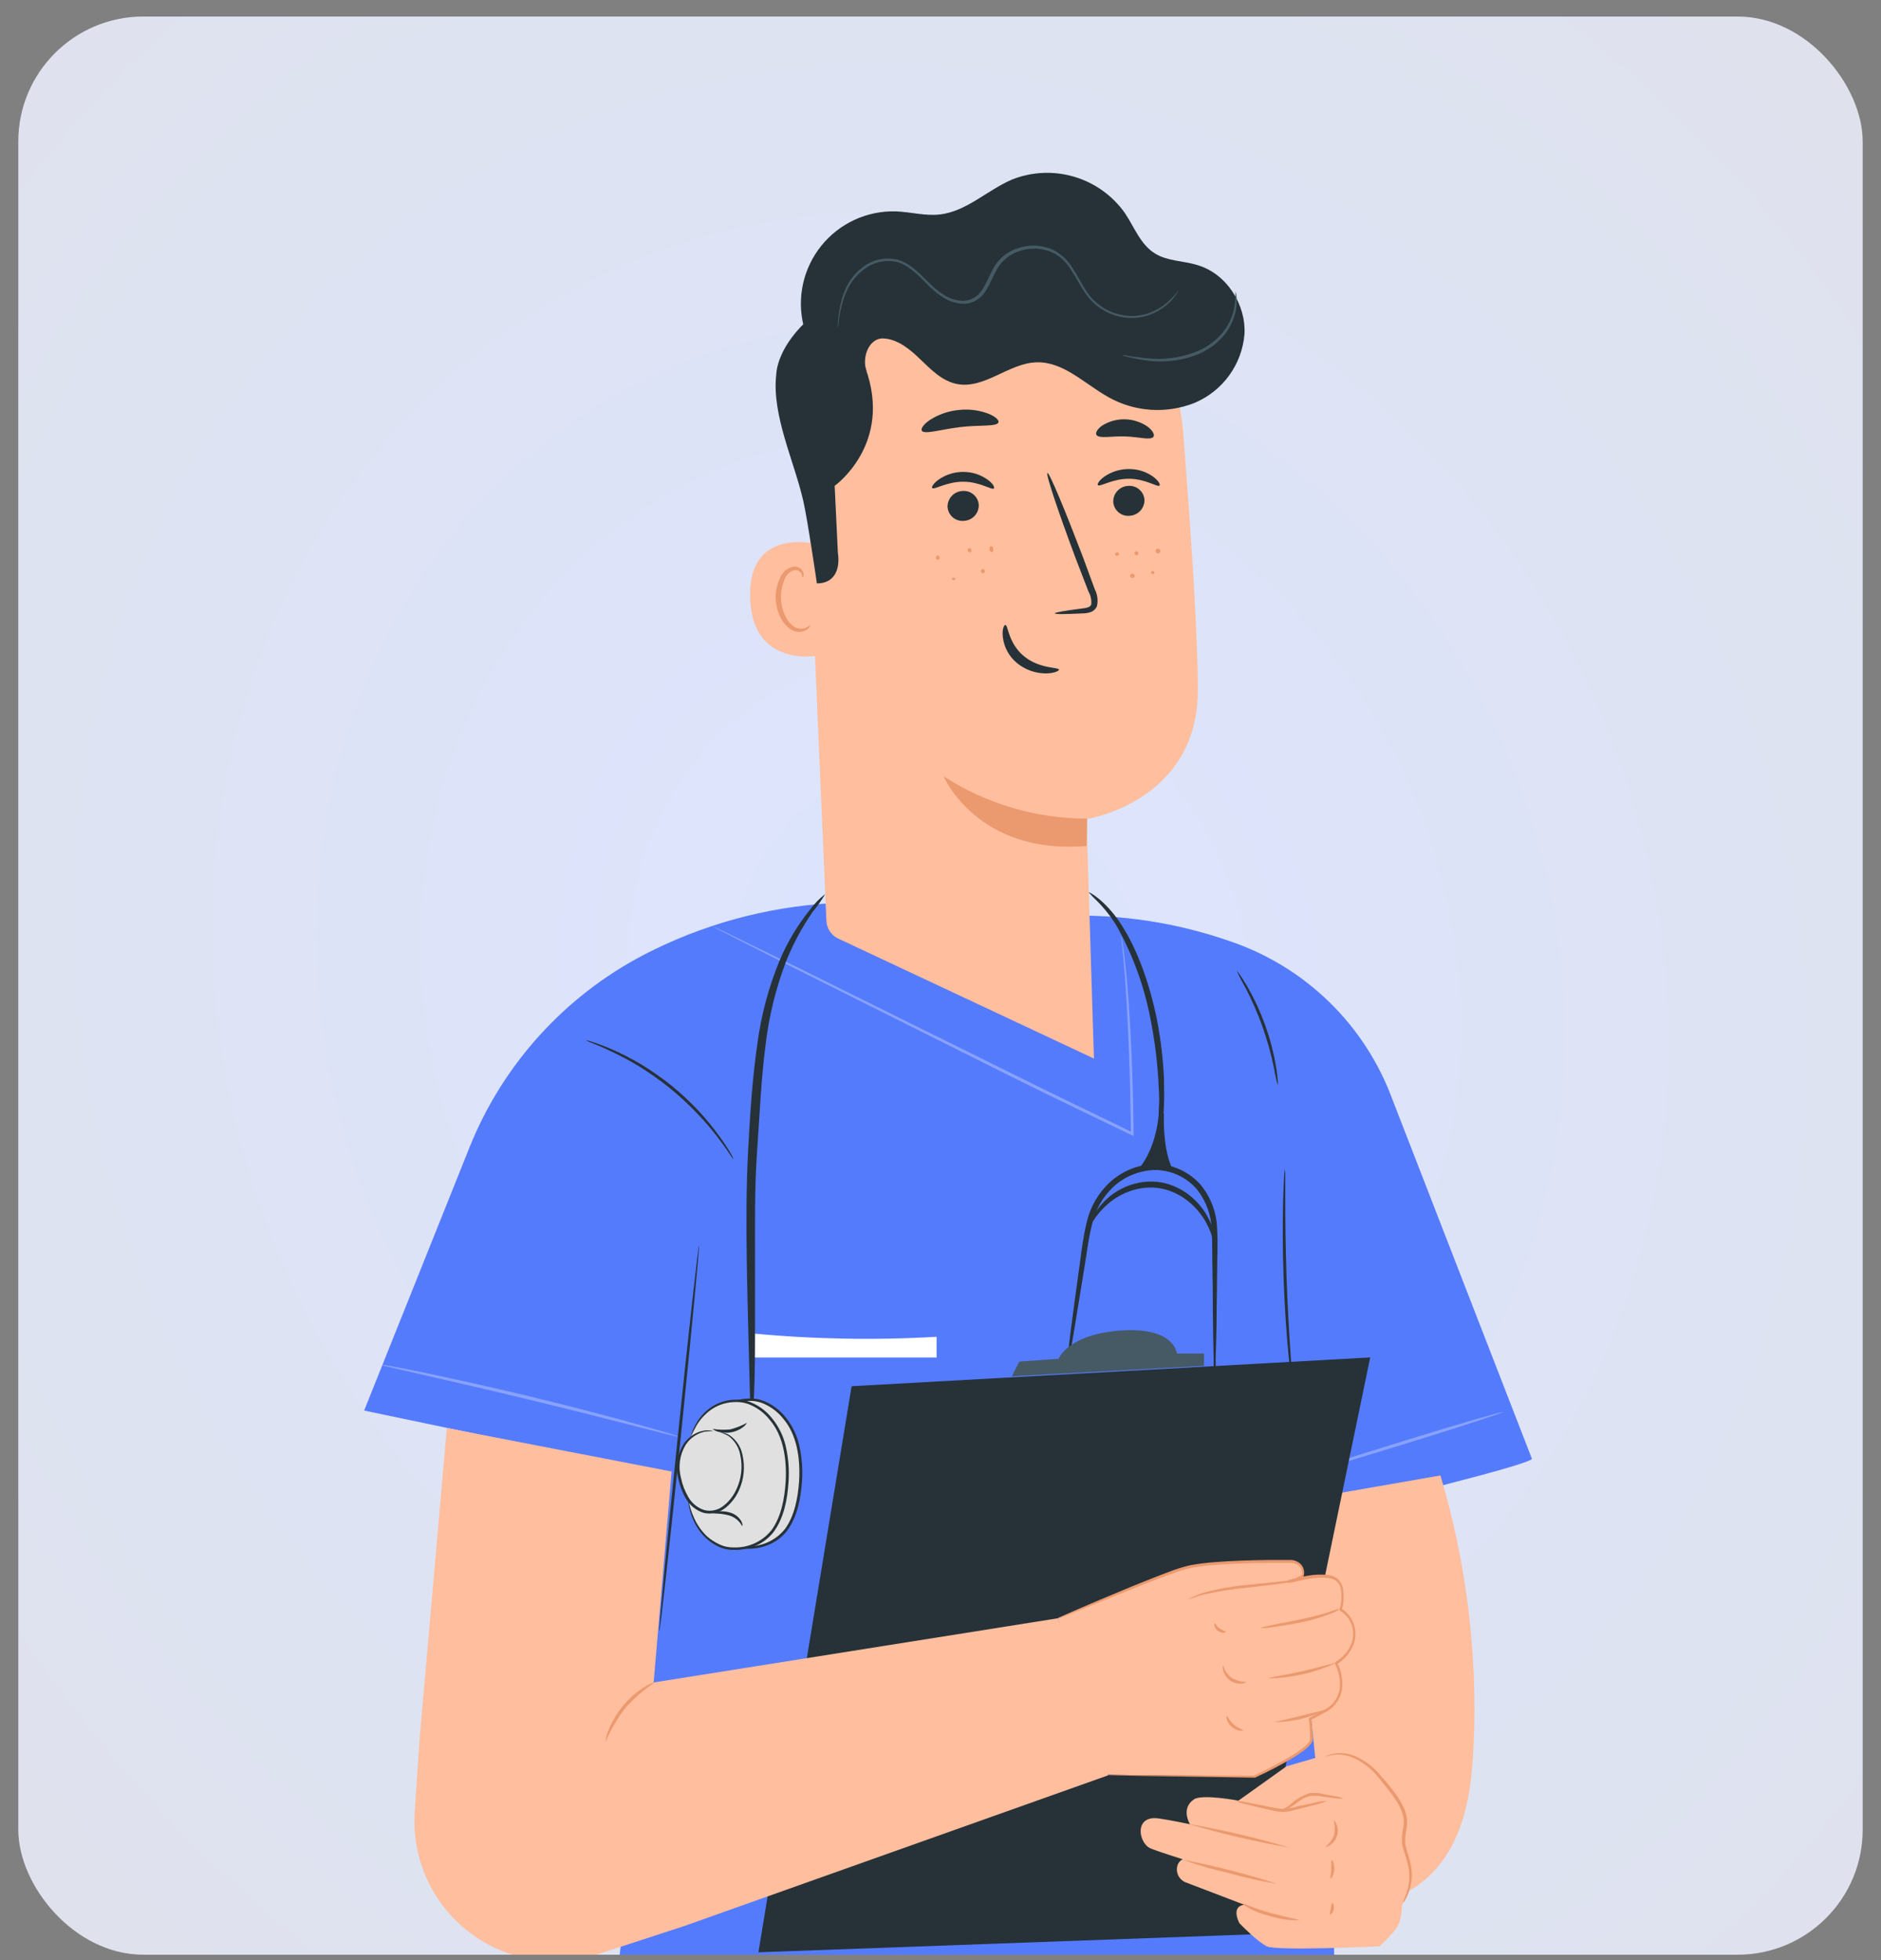 <svg width="95" height="99" viewBox="0 0 95 99" fill="none" xmlns="http://www.w3.org/2000/svg">
<rect x="0" y="0" width="95" height="99" fill="#808080" stroke="none"/>
<g clip-path="url(#clip0_1223_1764)">
<rect x="0.924" y="0.835" width="93.151" height="97.888" rx="6.315" fill="url(#paint0_radial_1223_1764)"/>
<path d="M68.527 76.087C68.527 76.087 77.089 74.038 77.373 73.684L70.329 55.541C69.646 53.677 68.554 51.99 67.132 50.605C65.71 49.219 63.996 48.17 62.115 47.535C59.444 46.605 56.626 46.169 53.799 46.25L41.909 45.621C38.635 45.823 35.44 46.708 32.528 48.217C28.53 50.301 25.408 53.742 23.722 57.923L18.391 71.241L31.852 74.053L32.364 88.362L30.336 108.106H67.459L67.201 76.812L68.527 76.087Z" fill="#557BFD"/>
<g opacity="0.3">
<path d="M75.907 71.313C75.907 71.354 73.698 72.08 70.932 72.932C68.167 73.783 65.937 74.445 65.925 74.395C65.914 74.345 68.132 73.628 70.9 72.774C73.668 71.919 75.895 71.272 75.907 71.313Z" fill="white"/>
</g>
<path d="M37.055 58.56C36.969 58.464 36.892 58.359 36.827 58.247C36.692 58.042 36.484 57.75 36.215 57.399C35.9 56.99 35.563 56.6 35.205 56.228C34.768 55.771 34.303 55.341 33.812 54.941C33.316 54.546 32.797 54.18 32.259 53.846C31.816 53.578 31.36 53.333 30.892 53.112C30.494 52.921 30.163 52.781 29.932 52.69C29.808 52.651 29.69 52.598 29.578 52.532C29.706 52.556 29.831 52.59 29.953 52.635C30.287 52.744 30.615 52.87 30.936 53.012C31.415 53.223 31.881 53.461 32.332 53.726C32.879 54.057 33.405 54.422 33.906 54.821C34.402 55.226 34.87 55.664 35.308 56.132C35.662 56.515 35.994 56.92 36.3 57.343C36.511 57.624 36.707 57.917 36.885 58.221C36.954 58.328 37.011 58.441 37.055 58.56Z" fill="#263238"/>
<path d="M35.302 62.892C35.343 62.892 34.928 67.263 34.375 72.648C33.822 78.032 33.339 82.395 33.298 82.389C33.257 82.384 33.669 78.018 34.225 72.633C34.781 67.249 35.27 62.886 35.302 62.892Z" fill="#263238"/>
<path d="M64.532 54.81C64.453 54.521 64.39 54.228 64.342 53.932C64.193 53.221 63.998 52.521 63.757 51.837C63.509 51.152 63.216 50.486 62.879 49.841C62.726 49.58 62.587 49.312 62.463 49.036C62.463 49.036 62.528 49.098 62.618 49.226C62.709 49.355 62.832 49.548 62.975 49.788C63.342 50.425 63.651 51.093 63.9 51.784C64.148 52.475 64.334 53.187 64.453 53.911C64.497 54.189 64.523 54.415 64.535 54.573C64.545 54.651 64.544 54.731 64.532 54.81Z" fill="#263238"/>
<path d="M65.281 70.07C65.246 69.929 65.222 69.785 65.211 69.64C65.173 69.365 65.129 68.961 65.079 68.469C64.983 67.475 64.88 66.093 64.828 64.569C64.775 63.044 64.778 61.657 64.804 60.656C64.819 60.156 64.833 59.752 64.851 59.486C64.851 59.34 64.866 59.195 64.895 59.053C64.912 59.196 64.918 59.341 64.912 59.486V60.662C64.912 61.66 64.927 63.041 64.98 64.566C65.032 66.091 65.117 67.466 65.187 68.464C65.22 68.941 65.246 69.342 65.269 69.634C65.287 69.779 65.291 69.925 65.281 70.07Z" fill="#263238"/>
<path d="M47.302 67.515C44.181 67.697 41.05 67.638 37.938 67.34V68.563H47.302V67.515Z" fill="white"/>
<g opacity="0.3">
<path d="M56.631 47.283C56.651 47.342 56.664 47.404 56.669 47.467L56.751 48.005C56.81 48.48 56.892 49.176 56.959 50.054C57.099 51.81 57.222 54.312 57.252 57.264V57.375L57.149 57.329C55.282 56.419 53.19 55.429 51.004 54.341L40.361 49.015L37.142 47.385L36.264 46.937L36.042 46.814C36.015 46.803 35.989 46.788 35.966 46.77C35.995 46.777 36.022 46.788 36.048 46.803L36.279 46.908L37.157 47.332L40.393 48.918L51.071 54.203C53.248 55.292 55.338 56.284 57.217 57.2L57.117 57.261C57.085 54.315 56.982 51.815 56.865 50.057C56.813 49.179 56.742 48.485 56.699 48.008C56.672 47.78 56.652 47.599 56.637 47.467C56.632 47.406 56.63 47.344 56.631 47.283Z" fill="white"/>
</g>
<g opacity="0.3">
<path d="M34.26 72.561C34.207 72.56 34.155 72.551 34.105 72.534L33.669 72.432L32.068 72.025C30.716 71.677 28.849 71.206 26.783 70.705C24.717 70.205 22.839 69.772 21.478 69.462L19.869 69.093L19.432 68.988C19.381 68.977 19.331 68.962 19.283 68.941C19.335 68.934 19.387 68.934 19.438 68.941L19.88 69.02C20.264 69.09 20.817 69.201 21.501 69.342C22.868 69.634 24.75 70.041 26.818 70.541C28.887 71.042 30.751 71.534 32.086 71.905C32.759 72.093 33.303 72.248 33.675 72.359L34.105 72.49C34.159 72.508 34.211 72.532 34.26 72.561Z" fill="white"/>
</g>
<path d="M54.984 45.068C54.984 45.024 55.789 45.445 56.564 46.595C57.34 47.745 58.045 49.521 58.446 51.57C58.63 52.536 58.744 53.514 58.788 54.496C58.788 54.947 58.809 55.374 58.788 55.775C58.768 56.176 58.762 56.547 58.727 56.887C58.691 57.226 58.656 57.528 58.627 57.8C58.598 58.072 58.545 58.294 58.513 58.482C58.495 58.682 58.447 58.88 58.373 59.067C58.355 58.872 58.362 58.675 58.396 58.482L58.457 57.797C58.475 57.525 58.492 57.212 58.51 56.887C58.528 56.562 58.51 56.182 58.536 55.786C58.563 55.392 58.516 54.967 58.501 54.525C58.442 53.563 58.322 52.605 58.141 51.657C57.835 49.935 57.242 48.276 56.386 46.75C56.111 46.3 55.783 45.883 55.411 45.509C55.261 45.37 55.118 45.222 54.984 45.068Z" fill="#263238"/>
<path d="M41.678 45.152C41.498 45.462 41.291 45.756 41.061 46.03C40.503 46.832 40.04 47.696 39.682 48.605C39.17 49.959 38.827 51.372 38.661 52.81C38.448 54.432 38.369 56.246 38.237 58.145C38.105 60.044 38.135 61.853 38.132 63.5C38.129 65.148 38.132 66.634 38.132 67.89C38.132 69.145 38.099 70.152 38.064 70.851C38.068 71.215 38.031 71.578 37.956 71.934C37.894 71.575 37.87 71.211 37.886 70.848C37.865 70.137 37.842 69.13 37.81 67.892C37.778 66.655 37.736 65.159 37.713 63.503C37.69 61.847 37.684 60.032 37.783 58.119C37.883 56.205 38.006 54.399 38.246 52.752C38.436 51.284 38.82 49.847 39.387 48.48C39.778 47.561 40.295 46.701 40.923 45.925C41.139 45.634 41.393 45.374 41.678 45.152Z" fill="#263238"/>
<path d="M61.355 69.613C61.307 69.294 61.288 68.971 61.296 68.648C61.279 68.024 61.264 67.123 61.252 66.014C61.252 65.455 61.252 64.844 61.235 64.194C61.217 63.544 61.235 62.836 61.197 62.116C61.177 61.371 60.915 60.652 60.45 60.068C60.195 59.772 59.881 59.532 59.529 59.364C59.176 59.196 58.792 59.103 58.402 59.09C57.604 59.093 56.836 59.391 56.245 59.927C55.7 60.437 55.321 61.099 55.157 61.827C54.975 62.523 54.899 63.222 54.791 63.875L54.498 65.672C54.323 66.769 54.173 67.659 54.065 68.27C54.025 68.591 53.959 68.908 53.866 69.218C53.865 68.895 53.892 68.572 53.948 68.253C54.021 67.635 54.136 66.743 54.285 65.639C54.361 65.086 54.446 64.484 54.533 63.837C54.621 63.19 54.697 62.494 54.879 61.762C55.051 60.976 55.46 60.261 56.049 59.714C56.688 59.127 57.521 58.798 58.387 58.789C58.823 58.8 59.251 58.902 59.644 59.089C60.038 59.276 60.387 59.544 60.67 59.875C61.173 60.506 61.455 61.286 61.472 62.093C61.516 62.842 61.472 63.535 61.472 64.191C61.472 64.847 61.457 65.455 61.448 66.011C61.448 67.123 61.416 68.024 61.396 68.645C61.408 68.968 61.395 69.292 61.355 69.613Z" fill="#263238"/>
<path d="M58.53 56.234C58.434 57.259 58.106 58.409 57.395 59.161C58.018 59.026 58.665 59.038 59.282 59.196C58.838 58.318 58.767 57.235 58.779 56.243" fill="#263238"/>
<path d="M61.363 62.892C61.307 62.892 61.275 62.4 60.901 61.721C60.682 61.332 60.393 60.987 60.049 60.703C59.636 60.355 59.14 60.119 58.609 60.018C58.076 59.93 57.529 59.985 57.023 60.176C56.605 60.329 56.221 60.562 55.891 60.861C55.323 61.376 55.136 61.844 55.086 61.818C55.036 61.791 55.174 61.3 55.742 60.706C56.072 60.363 56.471 60.094 56.912 59.916C57.462 59.69 58.064 59.621 58.65 59.717C59.233 59.827 59.776 60.094 60.219 60.489C60.58 60.804 60.873 61.189 61.079 61.622C61.439 62.371 61.389 62.895 61.363 62.892Z" fill="#263238"/>
<path d="M69.194 96.04C70.95 96.04 72.495 94.785 73.314 93.249C74.134 91.712 74.344 89.924 74.423 88.183C74.637 83.566 74.072 78.946 72.749 74.518L65.118 75.849L67.198 96.418L69.194 96.04Z" fill="#FFBE9D"/>
<path d="M38.304 98.601L63.172 97.697L69.203 68.557L43.01 70.011L38.304 98.601Z" fill="#263238"/>
<path d="M51.103 69.512L51.478 68.768L53.462 68.625C53.462 68.625 53.965 67.323 56.804 67.188C59.344 67.071 59.438 68.359 59.438 68.359H60.807V68.982L51.103 69.512Z" fill="#455A64"/>
<path d="M64.968 89.21L66.853 88.663C67.207 88.559 67.582 88.542 67.944 88.614C68.386 88.7 68.793 88.915 69.115 89.231C69.738 89.846 70.745 90.861 70.888 91.165C71.099 91.607 71.099 92.374 70.888 92.655C70.677 92.936 71.35 94.39 71.266 94.873C71.221 95.285 71.093 95.683 70.888 96.043C70.718 96.245 70.888 96.936 70.467 97.457C70.224 97.76 69.957 98.041 69.668 98.3C69.668 98.3 64.488 98.543 63.985 98.3C63.482 98.057 62.595 97.129 62.595 97.129C62.595 97.129 62.133 96.283 62.847 96.201L59.9 95.075C59.729 95.013 59.589 94.886 59.509 94.722C59.429 94.558 59.416 94.37 59.473 94.197C59.494 94.133 59.528 94.074 59.572 94.024C59.617 93.973 59.672 93.933 59.733 93.904C59.733 93.904 58.41 93.486 58.103 93.351C57.492 93.082 57.26 91.66 58.527 91.841C59.195 91.938 60.099 92.134 60.099 92.134C60.099 92.134 59.616 91.35 60.292 90.882C60.702 90.589 62.545 90.943 62.545 90.943L64.968 89.213V89.21Z" fill="#FFBE9D"/>
<path d="M65.624 96.983C65.104 96.999 64.586 96.922 64.094 96.755C63.585 96.641 63.105 96.424 62.683 96.117C62.704 96.082 63.321 96.383 64.146 96.609C64.972 96.834 65.63 96.948 65.624 96.983Z" fill="#EB996E"/>
<path d="M64.497 95.142C63.686 95.013 62.884 94.834 62.095 94.607C61.293 94.43 60.503 94.202 59.73 93.925C61.343 94.233 62.935 94.639 64.497 95.142Z" fill="#EB996E"/>
<path d="M65.118 93.311C63.383 93.01 61.667 92.609 59.979 92.108C61.714 92.409 63.429 92.811 65.118 93.311Z" fill="#EB996E"/>
<path d="M67.029 90.952C66.815 91.046 66.593 91.118 66.365 91.166L65.633 91.353L65.2 91.461C65.037 91.502 64.87 91.518 64.702 91.508C64.538 91.496 64.376 91.47 64.217 91.429L63.781 91.33L63.049 91.154C62.819 91.111 62.594 91.044 62.379 90.952C62.612 90.959 62.844 90.991 63.069 91.049L63.813 91.192C64.109 91.262 64.409 91.317 64.711 91.356C65.009 91.35 65.304 91.304 65.589 91.218L66.329 91.06C66.558 90.999 66.792 90.963 67.029 90.952Z" fill="#EB996E"/>
<path d="M67.359 91.944C67.377 91.944 67.447 91.997 67.502 92.138C67.578 92.324 67.585 92.531 67.523 92.723C67.464 92.912 67.342 93.076 67.178 93.188C67.052 93.27 66.958 93.282 66.949 93.264C66.941 93.246 67.242 93.065 67.377 92.679C67.427 92.436 67.421 92.185 67.359 91.944Z" fill="#EB996E"/>
<path d="M67.254 93.945C67.289 93.928 67.406 94.136 67.389 94.419C67.371 94.703 67.237 94.899 67.201 94.876C67.166 94.853 67.225 94.659 67.237 94.411C67.248 94.162 67.21 93.96 67.254 93.945Z" fill="#EB996E"/>
<path d="M67.283 96.116C67.321 96.102 67.4 96.242 67.362 96.427C67.324 96.611 67.201 96.719 67.169 96.681C67.136 96.643 67.186 96.541 67.213 96.388C67.239 96.236 67.242 96.128 67.283 96.116Z" fill="#EB996E"/>
<path d="M67.847 90.832C67.681 90.85 67.513 90.842 67.35 90.808L66.817 90.738C66.609 90.695 66.394 90.684 66.182 90.706C65.98 90.753 65.789 90.84 65.621 90.96C65.457 91.069 65.328 91.192 65.179 91.271C65.04 91.373 64.874 91.43 64.702 91.434C64.702 91.408 64.88 91.358 65.12 91.18C65.412 90.891 65.769 90.677 66.162 90.557C66.281 90.545 66.4 90.545 66.519 90.557C66.639 90.557 66.735 90.592 66.838 90.609L67.368 90.709C67.532 90.727 67.694 90.768 67.847 90.832Z" fill="#EB996E"/>
<path d="M70.838 96.138C70.873 96.015 70.917 95.894 70.97 95.778C71.21 95.223 71.245 94.6 71.067 94.022C71.008 93.765 70.888 93.507 70.824 93.2C70.785 92.88 70.807 92.555 70.888 92.243C70.923 91.92 70.864 91.594 70.718 91.304C70.571 91.006 70.39 90.726 70.18 90.47C69.978 90.215 69.782 89.966 69.595 89.744C69.264 89.336 68.844 89.009 68.369 88.787C68.046 88.643 67.69 88.588 67.339 88.629C67.093 88.664 66.964 88.729 66.958 88.717C66.952 88.705 66.987 88.694 67.049 88.661C67.143 88.621 67.241 88.59 67.341 88.57C67.705 88.507 68.079 88.546 68.421 88.685C68.92 88.901 69.361 89.232 69.709 89.65C69.914 89.876 70.113 90.121 70.317 90.376C70.536 90.647 70.724 90.941 70.876 91.254C71.034 91.571 71.097 91.927 71.055 92.278C70.978 92.575 70.953 92.883 70.982 93.188C71.037 93.481 71.154 93.741 71.21 94.005C71.275 94.25 71.307 94.503 71.307 94.757C71.293 95.122 71.204 95.481 71.046 95.81C70.992 95.928 70.922 96.038 70.838 96.138Z" fill="#EB996E"/>
<path d="M53.43 81.731L33.013 84.973L33.92 74.319L22.567 72.124L21.185 87.9L20.945 91.516C20.866 92.721 21.097 93.926 21.616 95.016C22.135 96.106 22.925 97.045 23.91 97.744C24.808 98.38 25.842 98.799 26.93 98.965C28.018 99.132 29.13 99.042 30.178 98.704L34.567 97.272L55.964 89.664" fill="#FFBE9D"/>
<path d="M65.784 79.528C65.799 79.443 65.794 79.356 65.771 79.274C65.748 79.191 65.707 79.115 65.651 79.05C65.596 78.985 65.526 78.933 65.448 78.897C65.37 78.862 65.285 78.845 65.199 78.846C64.049 78.846 60.941 78.846 59.844 79.171C58.486 79.554 53.427 81.725 53.427 81.725L55.572 89.626L63.335 89.708C63.335 89.708 66.171 88.406 66.206 87.841C66.203 87.488 66.18 87.135 66.136 86.785L66.993 86.325C68.269 85.518 67.45 83.964 67.45 83.964C67.45 83.964 68.327 83.472 68.374 82.583C68.396 82.322 68.343 82.061 68.221 81.829C68.1 81.598 67.916 81.406 67.689 81.275C67.689 81.275 68.041 80.022 67.397 79.686C66.753 79.349 65.641 79.779 65.641 79.779C65.715 79.713 65.766 79.625 65.784 79.528Z" fill="#FFBE9D"/>
<path d="M66.232 79.656C66.157 79.697 66.076 79.726 65.992 79.741C65.837 79.785 65.606 79.835 65.322 79.884C64.737 79.987 63.958 80.072 63.083 80.177C62.338 80.244 61.597 80.358 60.865 80.516C60.306 80.645 59.987 80.809 59.987 80.809C60.051 80.753 60.123 80.706 60.201 80.672C60.407 80.569 60.623 80.486 60.845 80.423C61.575 80.233 62.32 80.104 63.072 80.037C63.95 79.943 64.743 79.876 65.31 79.802C65.878 79.729 66.223 79.636 66.232 79.656Z" fill="#EB996E"/>
<path d="M67.693 81.243C67.527 81.365 67.342 81.459 67.146 81.521C66.687 81.698 66.214 81.836 65.732 81.934C65.168 82.051 64.656 82.127 64.269 82.177C64.07 82.217 63.867 82.232 63.664 82.224C63.664 82.174 64.571 82.01 65.689 81.784C66.165 81.687 66.635 81.566 67.099 81.422C67.291 81.345 67.49 81.285 67.693 81.243Z" fill="#EB996E"/>
<path d="M67.459 83.993C66.39 84.486 65.23 84.749 64.053 84.766C64.053 84.719 64.825 84.623 65.762 84.409C66.698 84.195 67.459 83.95 67.459 83.993Z" fill="#EB996E"/>
<path d="M66.996 86.34C66.18 86.755 65.278 86.972 64.363 86.975C65.242 86.769 66.12 86.557 66.996 86.34Z" fill="#EB996E"/>
<path d="M62.946 84.95C62.946 84.968 62.867 85.017 62.709 85.032C62.501 85.05 62.294 84.993 62.124 84.871C61.953 84.75 61.83 84.573 61.776 84.371C61.738 84.216 61.758 84.119 61.776 84.119C61.794 84.119 61.858 84.497 62.209 84.745C62.435 84.872 62.688 84.942 62.946 84.95Z" fill="#EB996E"/>
<path d="M62.777 87.391C62.777 87.432 62.484 87.449 62.206 87.212C61.928 86.975 61.913 86.665 61.963 86.668C62.013 86.671 62.083 86.902 62.309 87.098C62.534 87.294 62.777 87.347 62.777 87.391Z" fill="#EB996E"/>
<path d="M61.898 82.408C61.916 82.449 61.702 82.516 61.503 82.364C61.304 82.212 61.31 81.989 61.354 81.995C61.398 82.001 61.448 82.139 61.594 82.244C61.74 82.349 61.878 82.367 61.898 82.408Z" fill="#EB996E"/>
<path d="M53.43 81.731L53.492 81.696L53.676 81.611L54.396 81.292C55.028 81.02 55.944 80.625 57.106 80.148C57.691 79.914 58.323 79.653 59.025 79.393C59.386 79.248 59.758 79.133 60.137 79.047C60.546 78.975 60.958 78.924 61.372 78.895C62.221 78.828 63.128 78.799 64.058 78.787H64.769H65.132C65.266 78.78 65.399 78.809 65.519 78.869C65.646 78.931 65.748 79.035 65.808 79.163C65.869 79.292 65.883 79.437 65.849 79.574C65.831 79.616 65.8 79.651 65.762 79.674L65.674 79.729L65.498 79.811C65.378 79.862 65.255 79.906 65.129 79.94C65.111 79.945 65.091 79.942 65.074 79.932C65.057 79.922 65.044 79.906 65.039 79.887C65.036 79.878 65.035 79.868 65.037 79.858C65.038 79.849 65.041 79.839 65.046 79.831C65.051 79.823 65.057 79.815 65.065 79.809C65.073 79.803 65.082 79.799 65.091 79.797C65.409 79.705 65.731 79.632 66.057 79.58C66.395 79.518 66.74 79.507 67.081 79.545C67.267 79.566 67.442 79.641 67.585 79.762C67.716 79.897 67.803 80.07 67.833 80.256C67.886 80.613 67.863 80.977 67.766 81.324L67.728 81.234C67.895 81.33 68.042 81.459 68.158 81.614C68.303 81.81 68.399 82.038 68.438 82.279C68.477 82.52 68.457 82.766 68.381 82.998C68.219 83.443 67.909 83.818 67.503 84.06L67.532 83.958C67.743 84.375 67.828 84.845 67.778 85.31C67.745 85.537 67.662 85.754 67.536 85.945C67.409 86.136 67.242 86.297 67.046 86.416L66.192 86.875L66.23 86.802C66.25 87.007 66.271 87.212 66.285 87.414C66.285 87.513 66.285 87.616 66.3 87.706C66.3 87.756 66.3 87.809 66.3 87.862C66.292 87.921 66.271 87.978 66.239 88.028C66.115 88.192 65.966 88.334 65.797 88.45C65.639 88.567 65.475 88.672 65.314 88.772C64.689 89.141 64.045 89.478 63.385 89.781H63.359L57.708 89.693L56.146 89.661L55.736 89.647C55.689 89.652 55.642 89.652 55.596 89.647C55.642 89.642 55.689 89.642 55.736 89.647H56.146H57.708L63.359 89.679H63.333C63.987 89.375 64.625 89.037 65.244 88.666C65.402 88.57 65.563 88.464 65.715 88.35C65.87 88.246 66.006 88.116 66.119 87.967C66.141 87.936 66.156 87.901 66.162 87.865V87.721C66.162 87.622 66.162 87.522 66.162 87.428C66.148 87.23 66.127 87.028 66.104 86.826C66.102 86.811 66.105 86.797 66.111 86.784C66.118 86.772 66.129 86.761 66.142 86.755L66.996 86.293C67.174 86.185 67.326 86.039 67.441 85.866C67.556 85.692 67.631 85.495 67.661 85.289C67.704 84.855 67.623 84.418 67.427 84.028C67.418 84.01 67.417 83.99 67.423 83.972C67.429 83.953 67.442 83.938 67.459 83.929C67.836 83.706 68.125 83.361 68.278 82.951C68.346 82.742 68.364 82.52 68.328 82.303C68.293 82.087 68.207 81.881 68.076 81.705C67.974 81.569 67.846 81.456 67.699 81.371C67.684 81.363 67.672 81.349 67.665 81.334C67.658 81.318 67.657 81.3 67.661 81.283C67.75 80.959 67.772 80.619 67.725 80.285C67.707 80.129 67.634 79.985 67.52 79.878C67.405 79.77 67.256 79.707 67.099 79.7C66.773 79.664 66.444 79.675 66.121 79.735C65.801 79.783 65.484 79.853 65.173 79.943L65.135 79.8C65.253 79.769 65.368 79.73 65.481 79.683C65.536 79.659 65.595 79.633 65.644 79.606C65.694 79.58 65.747 79.528 65.764 79.533C65.775 79.429 65.759 79.323 65.718 79.226C65.667 79.13 65.588 79.051 65.492 79.001C65.394 78.951 65.284 78.928 65.173 78.936H64.102C63.166 78.936 62.268 78.972 61.422 79.033C61.013 79.06 60.606 79.108 60.202 79.176C59.828 79.26 59.461 79.371 59.104 79.51C58.405 79.764 57.764 80.019 57.182 80.247L54.457 81.35L53.729 81.643L53.538 81.719L53.43 81.731Z" fill="#EB996E"/>
<path d="M33.095 84.95C32.541 85.32 32.035 85.758 31.588 86.252C31.182 86.781 30.843 87.359 30.581 87.973C30.596 87.77 30.647 87.572 30.734 87.388C31.094 86.483 31.732 85.715 32.557 85.196C32.721 85.083 32.903 85 33.095 84.95Z" fill="#EB996E"/>
<path d="M59.756 21.815C59.553 19.232 58.385 16.819 56.484 15.058C54.583 13.297 52.088 12.316 49.497 12.31H48.961C43.202 12.635 40.258 17.707 40.744 23.457L41.736 46.501C41.744 46.689 41.803 46.872 41.906 47.03C42.008 47.187 42.152 47.314 42.322 47.397L55.25 53.463L54.875 41.369C54.875 41.369 60.415 40.52 60.494 34.983C60.517 32.312 60.143 26.799 59.756 21.815Z" fill="#FFBE9D"/>
<path d="M54.908 41.348C52.337 41.346 49.821 40.604 47.66 39.212C47.66 39.212 49.357 43.197 54.882 42.724L54.908 41.348Z" fill="#EB996E"/>
<path d="M57.802 25.255C57.803 25.46 57.724 25.658 57.582 25.807C57.439 25.956 57.244 26.043 57.039 26.05C56.938 26.059 56.837 26.047 56.741 26.015C56.645 25.983 56.556 25.933 56.48 25.866C56.404 25.799 56.343 25.718 56.299 25.627C56.255 25.536 56.23 25.437 56.225 25.336C56.223 25.131 56.301 24.932 56.443 24.783C56.586 24.634 56.78 24.547 56.986 24.54C57.087 24.532 57.188 24.545 57.284 24.576C57.38 24.608 57.468 24.659 57.545 24.726C57.621 24.792 57.683 24.873 57.727 24.964C57.771 25.055 57.797 25.154 57.802 25.255Z" fill="#263238"/>
<path d="M58.563 24.523C58.463 24.625 57.866 24.18 57.015 24.18C56.163 24.18 55.551 24.607 55.449 24.502C55.402 24.455 55.502 24.271 55.774 24.072C56.143 23.818 56.581 23.684 57.029 23.689C57.472 23.687 57.904 23.828 58.261 24.09C58.522 24.288 58.609 24.476 58.563 24.523Z" fill="#263238"/>
<path d="M49.433 25.511C49.435 25.718 49.356 25.917 49.214 26.065C49.071 26.214 48.875 26.301 48.669 26.307C48.568 26.315 48.467 26.303 48.371 26.271C48.276 26.239 48.187 26.189 48.111 26.122C48.036 26.055 47.974 25.974 47.93 25.884C47.886 25.793 47.861 25.694 47.855 25.593C47.854 25.387 47.933 25.189 48.075 25.04C48.218 24.891 48.413 24.804 48.619 24.797C48.72 24.789 48.821 24.802 48.917 24.833C49.013 24.865 49.101 24.916 49.177 24.983C49.253 25.049 49.314 25.13 49.358 25.221C49.402 25.312 49.428 25.41 49.433 25.511Z" fill="#263238"/>
<path d="M50.194 24.668C50.097 24.77 49.497 24.329 48.649 24.329C47.8 24.329 47.186 24.753 47.08 24.648C47.036 24.601 47.136 24.416 47.408 24.22C47.776 23.964 48.215 23.829 48.663 23.834C49.105 23.835 49.535 23.975 49.892 24.235C50.159 24.431 50.249 24.618 50.194 24.668Z" fill="#263238"/>
<path d="M53.275 30.978C53.275 30.931 53.798 30.84 54.656 30.732C54.872 30.708 55.08 30.667 55.115 30.518C55.135 30.294 55.085 30.069 54.972 29.874L54.334 28.218C53.456 25.877 52.803 23.925 52.9 23.89C52.997 23.855 53.778 25.737 54.679 28.095L55.291 29.76C55.427 30.022 55.467 30.324 55.402 30.612C55.37 30.689 55.321 30.757 55.259 30.812C55.197 30.867 55.122 30.906 55.042 30.928C54.922 30.961 54.798 30.978 54.673 30.98C53.813 31.024 53.278 31.027 53.275 30.978Z" fill="#263238"/>
<path d="M50.779 31.564C50.916 31.564 50.916 32.477 51.707 33.135C52.497 33.793 53.477 33.691 53.486 33.82C53.486 33.878 53.266 34.001 52.851 34.01C52.309 34.017 51.783 33.833 51.364 33.489C50.964 33.16 50.707 32.688 50.647 32.172C50.603 31.786 50.706 31.558 50.779 31.564Z" fill="#263238"/>
<path d="M50.428 21.33C50.343 21.561 49.494 21.45 48.496 21.57C47.499 21.69 46.691 21.959 46.556 21.751C46.498 21.651 46.638 21.432 46.966 21.21C47.399 20.932 47.891 20.76 48.403 20.709C48.913 20.648 49.431 20.71 49.913 20.891C50.279 21.04 50.463 21.221 50.428 21.33Z" fill="#263238"/>
<path d="M58.256 22.061C58.104 22.252 57.518 22.061 56.813 22.041C56.108 22.02 55.514 22.167 55.376 21.965C55.315 21.868 55.411 21.672 55.669 21.491C56.02 21.273 56.427 21.164 56.839 21.178C57.252 21.191 57.651 21.327 57.986 21.567C58.238 21.766 58.32 21.965 58.256 22.061Z" fill="#263238"/>
<path d="M41.573 27.554C41.479 27.513 37.769 26.421 37.886 30.208C38.003 33.994 41.775 33.096 41.778 32.988C41.78 32.88 41.573 27.554 41.573 27.554Z" fill="#FFBE9D"/>
<path d="M40.911 31.589C40.894 31.589 40.847 31.636 40.736 31.691C40.581 31.763 40.405 31.773 40.244 31.718C39.84 31.58 39.483 30.957 39.445 30.275C39.427 29.951 39.48 29.628 39.6 29.327C39.632 29.207 39.693 29.097 39.777 29.007C39.861 28.916 39.966 28.847 40.083 28.806C40.158 28.784 40.238 28.789 40.31 28.819C40.382 28.849 40.442 28.904 40.478 28.973C40.531 29.078 40.51 29.154 40.528 29.16C40.546 29.166 40.61 29.096 40.575 28.941C40.549 28.847 40.494 28.765 40.417 28.706C40.311 28.631 40.179 28.601 40.051 28.622C39.896 28.657 39.753 28.731 39.636 28.837C39.518 28.943 39.429 29.077 39.378 29.227C39.227 29.56 39.16 29.925 39.182 30.29C39.229 31.053 39.641 31.753 40.191 31.896C40.292 31.92 40.396 31.922 40.498 31.901C40.599 31.881 40.694 31.838 40.777 31.776C40.906 31.691 40.923 31.595 40.911 31.589Z" fill="#EB996E"/>
<path d="M44.048 16.305L59.827 16.654C59.29 15.581 58.493 14.659 57.509 13.973C55.458 12.384 52.957 11.484 50.363 11.401C47.791 11.354 42.55 14.491 40.686 16.264C39.194 17.684 39.205 18.913 39.205 18.913C38.968 20.961 40.112 23.285 40.569 25.295C40.803 26.331 41.257 29.465 41.257 29.465C42.135 29.465 42.448 28.771 42.316 27.911L42.155 24.537C42.155 24.537 45.111 22.436 43.709 18.591C43.492 18.284 43.012 16.879 44.048 16.305Z" fill="#263238"/>
<path d="M47.367 28.274C47.354 28.274 47.342 28.272 47.33 28.267C47.318 28.263 47.307 28.256 47.298 28.247C47.288 28.239 47.281 28.228 47.276 28.217C47.27 28.205 47.267 28.192 47.267 28.18C47.261 28.154 47.265 28.128 47.278 28.105C47.291 28.083 47.312 28.066 47.338 28.059C47.364 28.056 47.391 28.063 47.412 28.079C47.433 28.095 47.448 28.118 47.452 28.145C47.456 28.159 47.458 28.174 47.456 28.188C47.454 28.203 47.448 28.217 47.44 28.229C47.432 28.242 47.421 28.252 47.408 28.26C47.396 28.267 47.382 28.272 47.367 28.274Z" fill="#EB996E"/>
<path d="M48.995 27.909C48.942 27.909 48.892 27.877 48.877 27.812C48.87 27.785 48.873 27.756 48.886 27.731C48.899 27.706 48.921 27.686 48.948 27.677C48.976 27.675 49.004 27.685 49.025 27.703C49.047 27.722 49.06 27.748 49.062 27.777C49.07 27.803 49.068 27.832 49.055 27.857C49.043 27.881 49.021 27.9 48.995 27.909Z" fill="#EB996E"/>
<path d="M50.088 27.888C50.035 27.888 49.986 27.832 49.974 27.747C49.962 27.662 49.997 27.589 50.05 27.583C50.103 27.578 50.15 27.639 50.161 27.724C50.173 27.809 50.138 27.888 50.088 27.888Z" fill="#EB996E"/>
<path d="M48.163 29.297C48.113 29.297 48.069 29.27 48.069 29.238C48.069 29.205 48.113 29.176 48.163 29.176C48.213 29.176 48.258 29.205 48.258 29.238C48.258 29.27 48.216 29.297 48.163 29.297Z" fill="#EB996E"/>
<path d="M49.655 28.954C49.627 28.956 49.599 28.947 49.578 28.929C49.557 28.911 49.543 28.885 49.541 28.857C49.539 28.829 49.547 28.801 49.566 28.779C49.584 28.758 49.61 28.745 49.638 28.742C49.651 28.742 49.664 28.744 49.676 28.749C49.688 28.753 49.7 28.76 49.709 28.769C49.719 28.778 49.726 28.789 49.732 28.801C49.737 28.813 49.74 28.826 49.74 28.839C49.744 28.866 49.737 28.892 49.721 28.913C49.705 28.935 49.682 28.949 49.655 28.954Z" fill="#EB996E"/>
<path d="M57.413 28.043C57.401 28.045 57.387 28.045 57.374 28.041C57.362 28.038 57.35 28.032 57.339 28.025C57.329 28.017 57.32 28.007 57.314 27.995C57.307 27.984 57.303 27.971 57.302 27.958C57.295 27.932 57.299 27.905 57.312 27.882C57.325 27.859 57.347 27.842 57.372 27.835C57.399 27.831 57.425 27.838 57.447 27.854C57.468 27.87 57.483 27.894 57.487 27.92C57.49 27.933 57.491 27.946 57.489 27.96C57.488 27.973 57.483 27.986 57.476 27.997C57.469 28.009 57.46 28.019 57.45 28.027C57.439 28.035 57.426 28.04 57.413 28.043Z" fill="#EB996E"/>
<path d="M58.522 27.945C58.498 27.952 58.473 27.953 58.449 27.945C58.425 27.938 58.404 27.923 58.389 27.904C58.374 27.884 58.365 27.86 58.364 27.835C58.363 27.81 58.37 27.785 58.384 27.765C58.397 27.744 58.417 27.728 58.44 27.718C58.464 27.709 58.489 27.707 58.513 27.713C58.537 27.719 58.559 27.733 58.575 27.751C58.592 27.77 58.602 27.794 58.604 27.818C58.61 27.846 58.604 27.875 58.589 27.898C58.573 27.922 58.55 27.938 58.522 27.945Z" fill="#EB996E"/>
<path d="M56.436 28.07C56.414 28.076 56.39 28.073 56.369 28.061C56.349 28.05 56.334 28.031 56.327 28.009C56.322 27.984 56.327 27.958 56.341 27.937C56.355 27.916 56.376 27.902 56.401 27.896C56.426 27.891 56.451 27.896 56.472 27.91C56.493 27.924 56.508 27.946 56.513 27.97C56.516 27.994 56.509 28.017 56.495 28.036C56.48 28.054 56.459 28.067 56.436 28.07Z" fill="#EB996E"/>
<path d="M57.255 29.178C57.236 29.191 57.214 29.197 57.191 29.197C57.168 29.196 57.146 29.188 57.127 29.175C57.109 29.161 57.095 29.142 57.088 29.12C57.081 29.099 57.081 29.075 57.087 29.053C57.094 29.031 57.107 29.012 57.125 28.998C57.143 28.984 57.164 28.975 57.187 28.974C57.21 28.972 57.233 28.978 57.252 28.99C57.272 29.002 57.287 29.02 57.296 29.041C57.309 29.064 57.312 29.092 57.304 29.118C57.296 29.144 57.279 29.166 57.255 29.178Z" fill="#EB996E"/>
<path d="M58.2 28.992C58.178 28.988 58.158 28.975 58.145 28.956C58.131 28.938 58.126 28.915 58.129 28.892C58.14 28.872 58.157 28.857 58.177 28.849C58.197 28.84 58.22 28.838 58.241 28.844C58.262 28.85 58.281 28.863 58.294 28.881C58.307 28.898 58.313 28.92 58.312 28.942C58.304 28.963 58.287 28.98 58.266 28.99C58.245 28.999 58.222 29 58.2 28.992Z" fill="#EB996E"/>
<path d="M40.59 16.475C40.414 15.776 40.402 15.045 40.556 14.341C40.711 13.637 41.026 12.978 41.477 12.416C41.929 11.854 42.505 11.404 43.16 11.102C43.815 10.8 44.53 10.654 45.251 10.675C45.989 10.704 46.714 10.912 47.452 10.833C48.818 10.684 49.872 9.59 51.139 9.057C52.139 8.667 53.241 8.623 54.269 8.932C55.297 9.24 56.193 9.884 56.813 10.76C57.293 11.477 57.606 12.364 58.343 12.809C58.978 13.198 59.78 13.165 60.494 13.394C61.94 13.827 62.929 15.363 62.853 16.87C62.792 17.625 62.524 18.348 62.08 18.961C61.636 19.574 61.031 20.054 60.333 20.347C59.631 20.627 58.874 20.746 58.12 20.696C57.365 20.645 56.632 20.426 55.973 20.054C54.782 19.39 53.717 18.26 52.353 18.298C50.943 18.339 49.72 19.668 48.327 19.393C47.601 19.249 47.042 18.69 46.509 18.175C45.977 17.66 45.368 17.137 44.628 17.093C43.888 17.049 43.504 18.064 43.77 18.755L40.59 16.475Z" fill="#263238"/>
<path d="M59.529 14.649C59.521 14.668 59.512 14.687 59.502 14.705C59.475 14.757 59.445 14.808 59.412 14.857C59.283 15.048 59.131 15.221 58.958 15.372C58.683 15.612 58.364 15.797 58.019 15.916C57.558 16.074 57.064 16.103 56.588 16.001C56.007 15.879 55.479 15.578 55.078 15.141C54.648 14.67 54.39 14.035 53.989 13.479C53.793 13.191 53.531 12.954 53.225 12.788C52.9 12.627 52.541 12.548 52.178 12.557C51.802 12.568 51.434 12.668 51.104 12.85C50.768 13.04 50.494 13.322 50.314 13.663C50.123 14.011 49.986 14.392 49.758 14.728C49.649 14.903 49.501 15.05 49.325 15.157C49.149 15.264 48.95 15.328 48.745 15.343C48.355 15.349 47.972 15.239 47.645 15.027C47.337 14.833 47.056 14.6 46.808 14.333C46.319 13.842 45.84 13.35 45.242 13.218C44.967 13.165 44.683 13.17 44.41 13.234C44.136 13.298 43.88 13.42 43.656 13.59C43.276 13.867 42.973 14.238 42.779 14.667C42.63 14.991 42.52 15.332 42.451 15.682C42.392 15.975 42.366 16.197 42.348 16.352C42.342 16.432 42.33 16.511 42.313 16.589C42.31 16.569 42.31 16.548 42.313 16.528C42.313 16.487 42.313 16.428 42.313 16.349C42.325 16.122 42.352 15.895 42.392 15.671C42.446 15.313 42.544 14.964 42.685 14.632C42.875 14.185 43.177 13.796 43.563 13.502C43.797 13.319 44.068 13.187 44.357 13.117C44.646 13.047 44.947 13.04 45.24 13.095C45.886 13.233 46.387 13.748 46.872 14.234C47.114 14.49 47.388 14.714 47.686 14.901C47.989 15.097 48.343 15.199 48.704 15.194C48.886 15.178 49.062 15.12 49.217 15.025C49.373 14.929 49.504 14.799 49.6 14.643C49.813 14.327 49.951 13.95 50.147 13.59C50.34 13.222 50.636 12.917 50.998 12.712C51.35 12.521 51.742 12.415 52.143 12.405C52.53 12.397 52.914 12.483 53.261 12.656C53.585 12.835 53.863 13.087 54.071 13.394C54.484 13.979 54.73 14.6 55.139 15.056C55.521 15.477 56.024 15.77 56.579 15.893C57.036 15.998 57.514 15.977 57.96 15.832C58.299 15.723 58.613 15.551 58.888 15.325C59.13 15.129 59.346 14.902 59.529 14.649Z" fill="#455A64"/>
<path d="M62.387 14.719C62.425 14.812 62.447 14.911 62.452 15.011C62.475 15.296 62.448 15.582 62.373 15.857C62.261 16.266 62.061 16.645 61.788 16.969C61.446 17.363 61.02 17.674 60.541 17.879C59.669 18.234 58.716 18.341 57.787 18.189C57.509 18.15 57.234 18.095 56.962 18.026C56.86 18.008 56.761 17.974 56.669 17.926C56.669 17.903 57.1 18.008 57.802 18.081C58.709 18.199 59.631 18.081 60.48 17.739C60.938 17.543 61.349 17.25 61.682 16.878C61.948 16.571 62.147 16.212 62.267 15.825C62.369 15.465 62.409 15.092 62.387 14.719Z" fill="#455A64"/>
<path d="M35.457 75.677C35.517 76.275 35.747 76.844 36.118 77.316C36.458 77.758 37.145 78.194 37.699 78.156C38.115 78.177 38.53 78.09 38.903 77.903C39.276 77.716 39.594 77.435 39.826 77.088C40.502 76.017 40.666 73.784 40.119 72.464C39.747 71.557 38.91 70.709 37.93 70.688C36.642 70.659 35.834 71.59 35.559 72.532" fill="#E0E0E0"/>
<path d="M35.562 72.531C35.605 72.308 35.686 72.094 35.802 71.899C35.929 71.663 36.092 71.448 36.285 71.264C36.541 71.016 36.853 70.833 37.195 70.731C37.394 70.671 37.599 70.637 37.807 70.632C38.034 70.619 38.261 70.649 38.477 70.719C38.949 70.886 39.364 71.183 39.674 71.577C40.02 72.002 40.261 72.504 40.376 73.04C40.5 73.609 40.544 74.194 40.508 74.775C40.446 75.691 40.268 76.604 39.758 77.301C39.508 77.629 39.172 77.882 38.787 78.032C38.439 78.172 38.064 78.235 37.69 78.217C37.414 78.219 37.143 78.152 36.9 78.023C36.686 77.912 36.489 77.772 36.314 77.608C36.037 77.334 35.817 77.008 35.668 76.648C35.57 76.421 35.501 76.182 35.463 75.937C35.453 75.873 35.447 75.808 35.445 75.744C35.44 75.722 35.44 75.699 35.445 75.677C35.502 76.002 35.6 76.319 35.738 76.619C35.895 76.962 36.115 77.273 36.387 77.535C36.564 77.689 36.761 77.819 36.973 77.921C37.199 78.038 37.45 78.097 37.704 78.094C38.075 78.112 38.445 78.042 38.783 77.889C39.121 77.737 39.419 77.506 39.65 77.216C40.121 76.563 40.303 75.665 40.361 74.769C40.423 73.599 40.23 72.446 39.571 71.668C39.279 71.293 38.889 71.008 38.445 70.842C38.242 70.775 38.029 70.745 37.816 70.752C37.617 70.754 37.421 70.782 37.23 70.837C36.903 70.929 36.602 71.099 36.352 71.331C36.157 71.504 35.99 71.705 35.855 71.928C35.746 72.123 35.648 72.324 35.562 72.531Z" fill="#263238"/>
<path d="M34.773 75.736C34.833 76.333 35.063 76.902 35.434 77.374C35.773 77.816 36.461 78.252 37.014 78.214C37.431 78.235 37.846 78.148 38.219 77.961C38.592 77.774 38.91 77.493 39.141 77.146C39.815 76.072 39.981 73.842 39.434 72.522C39.062 71.612 38.228 70.767 37.248 70.746C36.703 70.742 36.173 70.921 35.743 71.255C35.313 71.589 35.008 72.058 34.878 72.587" fill="#E0E0E0"/>
<path d="M34.883 72.587C34.927 72.365 35.008 72.152 35.123 71.957C35.249 71.721 35.412 71.506 35.606 71.322C36.015 70.927 36.559 70.701 37.128 70.69C37.355 70.678 37.582 70.708 37.798 70.778C38.271 70.943 38.686 71.241 38.995 71.635C39.341 72.061 39.582 72.562 39.697 73.099C39.822 73.668 39.865 74.252 39.826 74.834C39.767 75.75 39.589 76.66 39.08 77.359C38.829 77.688 38.493 77.941 38.108 78.091C37.76 78.231 37.386 78.293 37.011 78.275C36.735 78.276 36.464 78.209 36.221 78.079C36.007 77.971 35.81 77.832 35.636 77.666C35.358 77.392 35.138 77.065 34.989 76.704C34.89 76.478 34.821 76.24 34.784 75.996C34.774 75.932 34.768 75.867 34.767 75.802C34.761 75.78 34.761 75.757 34.767 75.735C34.823 76.059 34.922 76.375 35.059 76.674C35.215 77.02 35.435 77.332 35.709 77.593C35.885 77.748 36.082 77.878 36.294 77.98C36.52 78.095 36.771 78.154 37.026 78.152C37.396 78.171 37.766 78.101 38.104 77.948C38.443 77.795 38.74 77.564 38.971 77.274C39.443 76.619 39.624 75.723 39.68 74.828C39.744 73.657 39.551 72.504 38.89 71.726C38.6 71.35 38.211 71.064 37.766 70.901C37.563 70.834 37.35 70.803 37.137 70.81C36.939 70.812 36.742 70.841 36.551 70.895C36.224 70.988 35.923 71.158 35.674 71.39C35.481 71.564 35.315 71.766 35.182 71.99C35.072 72.183 34.973 72.382 34.883 72.587Z" fill="#263238"/>
<path d="M36.013 72.259C35.688 72.218 35.359 72.284 35.076 72.448C34.792 72.611 34.569 72.862 34.441 73.163C34.2 73.777 34.2 74.46 34.441 75.074C34.543 75.391 34.71 75.684 34.93 75.934C35.157 76.184 35.471 76.336 35.808 76.359C36.053 76.347 36.292 76.275 36.504 76.151C36.716 76.027 36.895 75.853 37.025 75.644C37.252 75.322 37.406 74.955 37.477 74.567C37.548 74.18 37.535 73.782 37.438 73.4C37.303 72.891 36.932 72.373 36.408 72.358" fill="#E0E0E0"/>
<path d="M36.396 72.368C36.396 72.368 36.434 72.368 36.51 72.368C36.623 72.381 36.732 72.418 36.829 72.476C37.003 72.59 37.151 72.738 37.267 72.911C37.382 73.084 37.461 73.278 37.499 73.483C37.639 74.083 37.575 74.713 37.318 75.273C37.17 75.608 36.945 75.902 36.663 76.134C36.509 76.266 36.327 76.359 36.131 76.406C35.934 76.454 35.729 76.454 35.533 76.406C35.149 76.283 34.827 76.019 34.629 75.668C34.449 75.354 34.323 75.012 34.254 74.656C34.181 74.359 34.169 74.05 34.22 73.748C34.27 73.446 34.381 73.158 34.547 72.9C34.666 72.73 34.817 72.585 34.992 72.473C35.168 72.362 35.363 72.286 35.568 72.251C35.679 72.234 35.791 72.234 35.902 72.251C35.975 72.265 36.013 72.277 36.013 72.283C35.867 72.278 35.721 72.287 35.577 72.309C35.191 72.399 34.855 72.632 34.635 72.962C34.484 73.211 34.384 73.487 34.343 73.775C34.301 74.064 34.318 74.357 34.392 74.638C34.461 74.977 34.585 75.302 34.758 75.601C34.936 75.918 35.228 76.157 35.574 76.268C35.747 76.311 35.928 76.311 36.101 76.269C36.274 76.228 36.434 76.145 36.569 76.028C36.835 75.813 37.048 75.539 37.189 75.227C37.442 74.695 37.514 74.094 37.394 73.518C37.331 73.128 37.122 72.778 36.809 72.537C36.683 72.456 36.543 72.399 36.396 72.368Z" fill="#263238"/>
<path d="M37.487 77.069C37.467 77.069 37.435 76.976 37.332 76.859C37.2 76.708 37.027 76.598 36.835 76.54C36.635 76.484 36.428 76.452 36.22 76.443C36.057 76.443 35.954 76.417 35.951 76.396C35.948 76.376 36.051 76.353 36.218 76.335C36.44 76.311 36.664 76.331 36.879 76.393C37.102 76.458 37.295 76.601 37.42 76.797C37.514 76.949 37.505 77.067 37.487 77.069Z" fill="#263238"/>
<path d="M37.719 71.861C37.719 71.861 37.675 71.964 37.538 72.072C37.357 72.21 37.145 72.303 36.92 72.341C36.697 72.382 36.468 72.371 36.25 72.306C36.084 72.251 35.996 72.186 36.005 72.169C36.295 72.214 36.59 72.222 36.882 72.192C37.174 72.117 37.455 72.006 37.719 71.861Z" fill="#263238"/>
</g>
<defs>
<radialGradient id="paint0_radial_1223_1764" cx="0" cy="0" r="1" gradientUnits="userSpaceOnUse" gradientTransform="translate(47.5 49.779) rotate(65.082) scale(110.547 101.283)">
<stop stop-color="#DCE4FF"/>
<stop offset="1" stop-color="#E1E1E1"/>
</radialGradient>
<clipPath id="clip0_1223_1764">
<rect x="0.924" y="0.835" width="93.151" height="97.888" rx="6.315" fill="white"/>
</clipPath>
</defs>
</svg>
